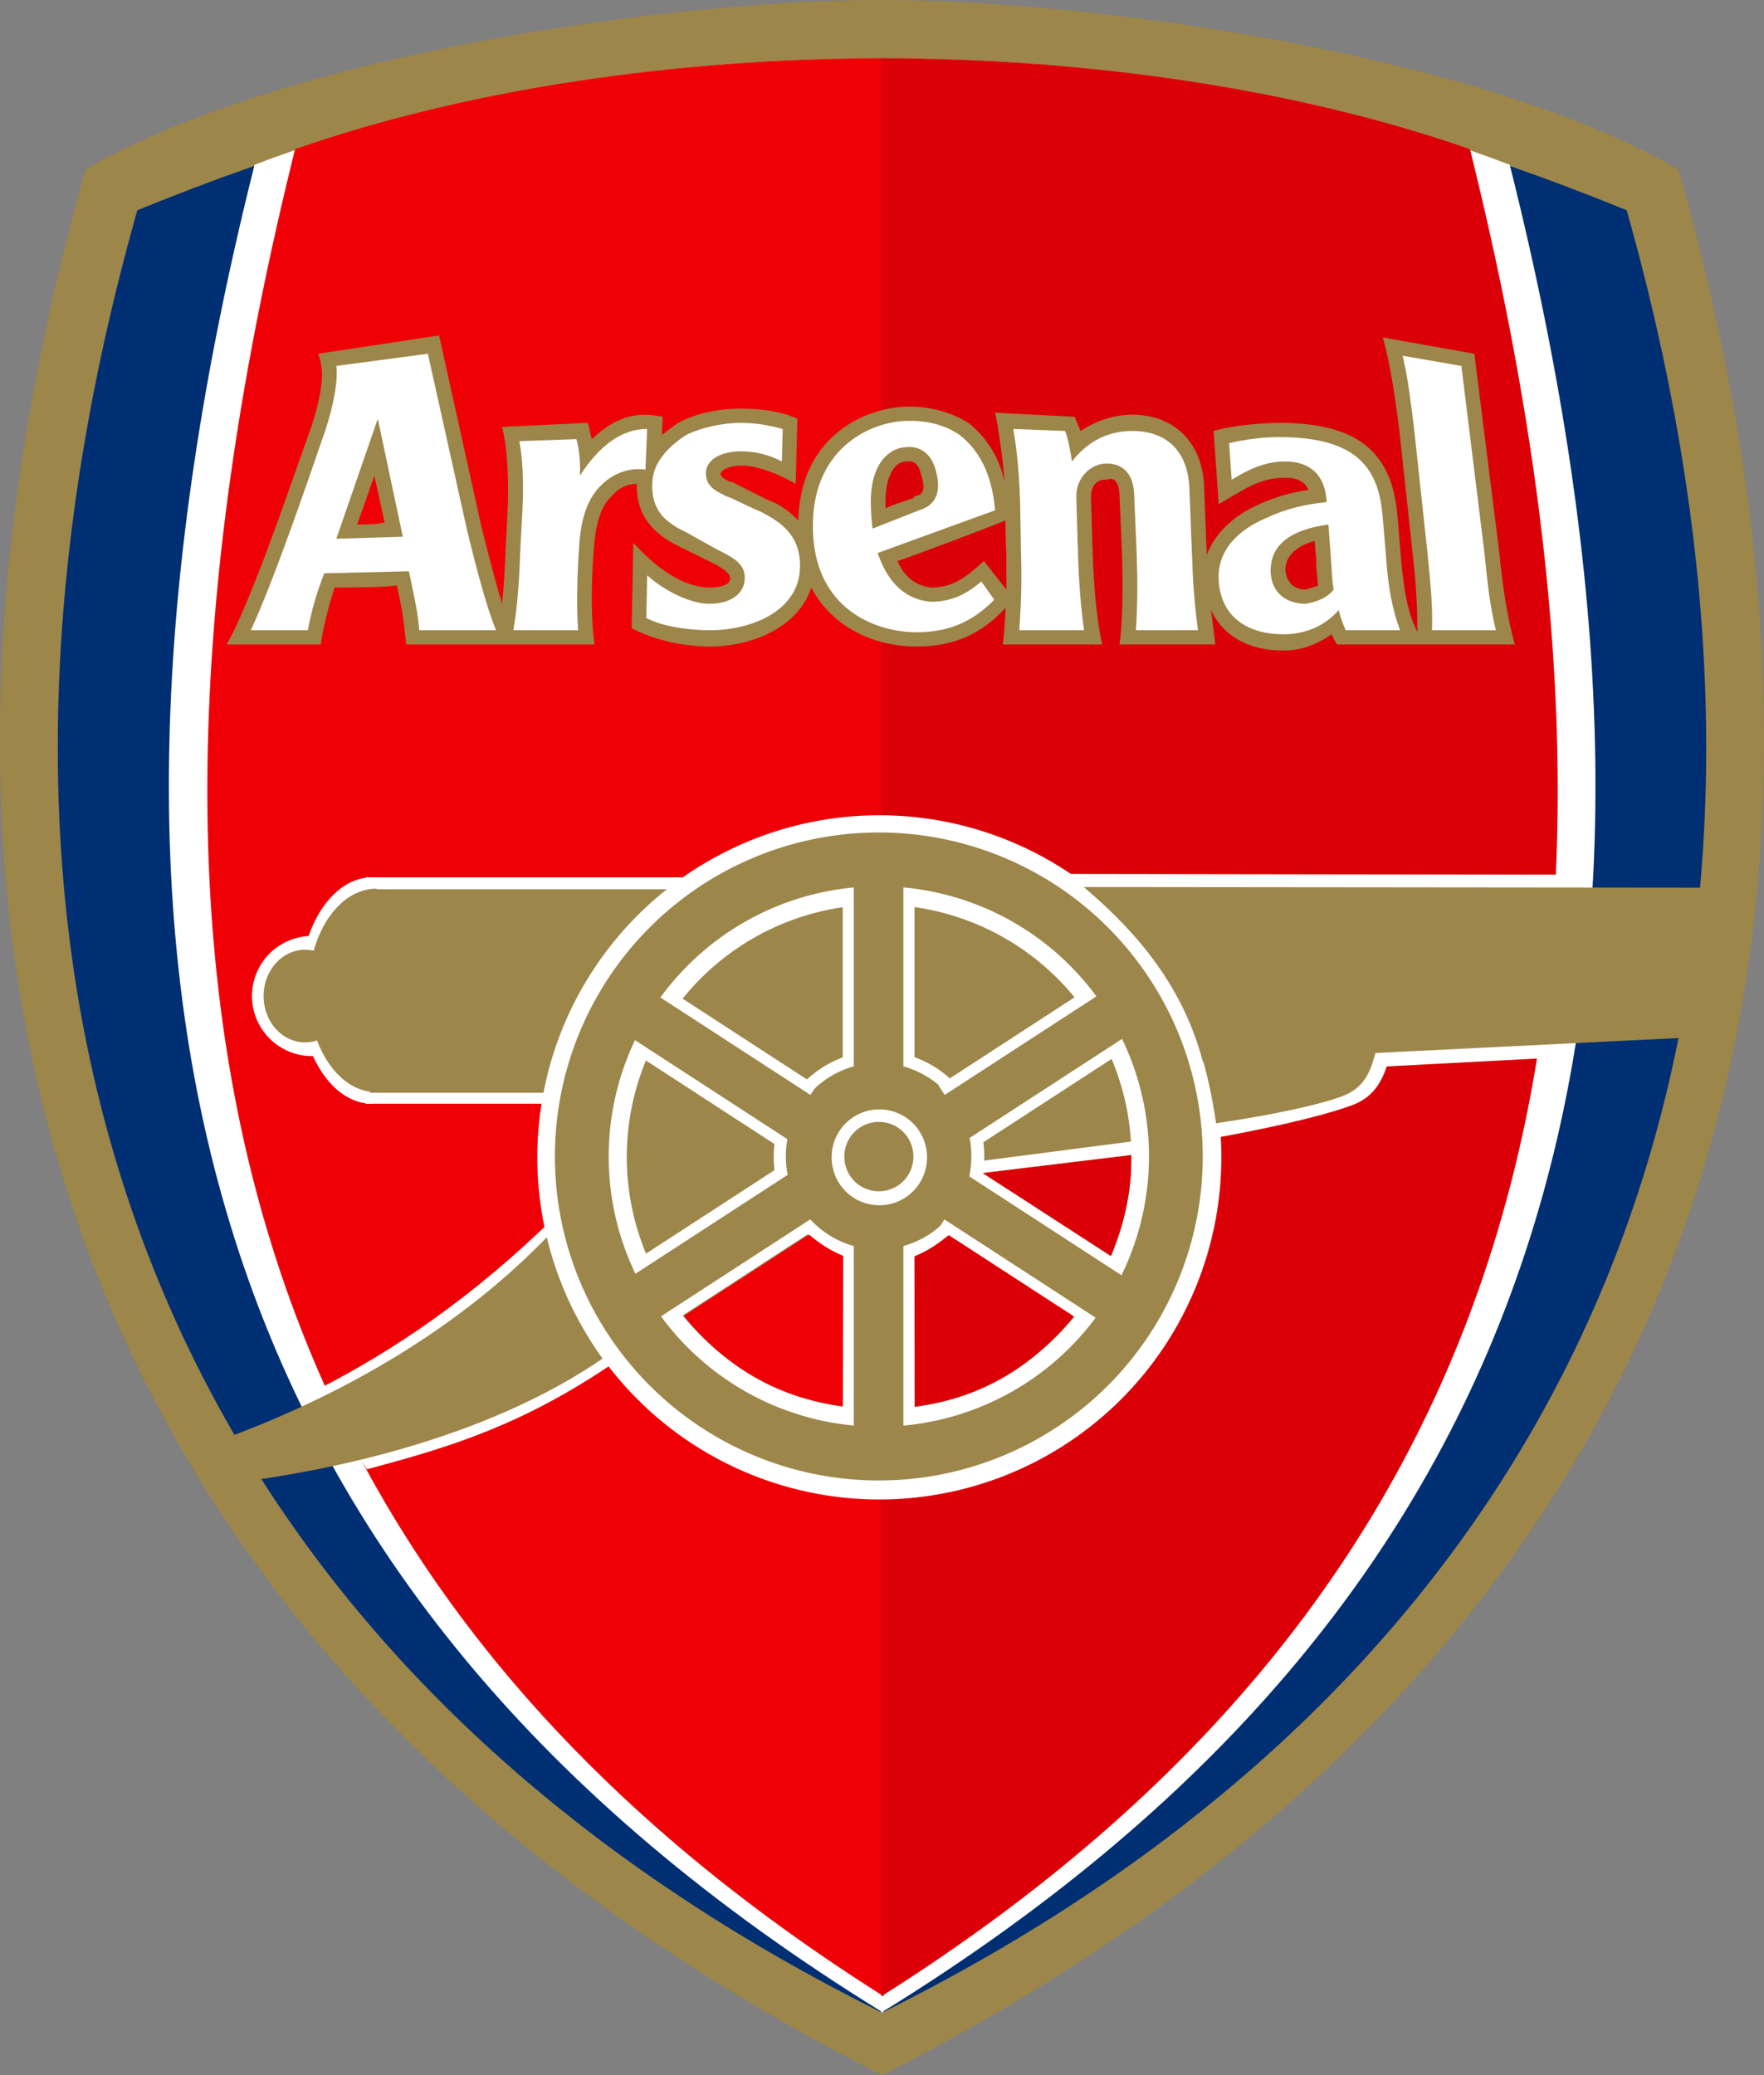 <svg version="1.0" id="svg8661" height="866.656" width="736.949" xmlns="http://www.w3.org/2000/svg">
  <rect width="100%" height="100%" fill="#808080" stroke="none"/>
  <defs id="defs8663">
    
  </defs>
  
  <g transform="translate(-6.525,-99.034)" id="layer1">
    <g id="g2623">
      <path style="fill:#9d864a;fill-opacity:1;fill-rule:evenodd;stroke:#9d864a;stroke-width:1px;stroke-linecap:butt;stroke-linejoin:miter;stroke-opacity:1" d="M 375.014,99.534 C 287.176,99.534 125.223,122.24 42.67,170.19 C -65.936,554.983 81.798,816.707 375.014,965.19 C 668.23,816.707 815.932,553.686 707.326,170.19 C 624.773,122.24 462.852,99.534 375.014,99.534 z" id="path6134"></path>
      <path style="fill:#012f73;fill-opacity:1;fill-rule:evenodd;stroke:#012f73;stroke-width:1px;stroke-linecap:butt;stroke-linejoin:miter;stroke-opacity:1" d="M 375.014,124.284 C 288.683,124.284 191.553,135.306 64.295,187.222 C -30.446,523.11 79.465,792.343 375.014,939.097 C 670.562,792.343 780.442,523.11 685.701,187.222 C 558.443,135.306 461.345,124.284 375.014,124.284 z" id="path5154"></path>
      <path style="fill:#ffffff;fill-opacity:1;fill-rule:evenodd;stroke:#ffffff;stroke-width:1px;stroke-linecap:butt;stroke-linejoin:miter;stroke-opacity:1" d="M 374.582,123.989 C 288.689,123.989 196.477,136.673 113.301,168.208 C 26.999,512.13 90.624,763.246 375.082,938.801 L 374.582,123.989 z M 375.082,938.801 C 659.541,763.246 723.134,512.13 636.832,168.208 C 553.656,136.673 461.476,123.989 375.582,123.989 L 375.082,938.801 z" id="path4180"></path>
      <path id="path4174" d="M 375.08,123.881 C 288.749,123.881 201.31,136.92 130.206,161.726 C 40.836,522.135 112.613,765.593 375.218,931.926 L 375.08,123.881 z" style="fill:#ef0007;fill-opacity:1;fill-rule:evenodd;stroke:#ef0007;stroke-width:1px;stroke-linecap:butt;stroke-linejoin:miter;stroke-opacity:1"></path>
      <path style="fill:#db0007;fill-opacity:1;fill-rule:evenodd;stroke:#db0007;stroke-width:1px;stroke-linecap:butt;stroke-linejoin:miter;stroke-opacity:1" d="M 375.287,123.881 C 461.618,123.881 549.127,136.92 620.23,161.726 C 709.6,522.135 637.823,765.593 375.218,931.926 L 375.287,123.881 z" id="path4176"></path>
      <g id="g2571">
        <path style="fill:#ffffff;fill-opacity:1;fill-rule:evenodd;stroke:none;stroke-width:0.3;stroke-linecap:butt;stroke-linejoin:miter;stroke-miterlimit:4;stroke-dasharray:none;stroke-opacity:1" d="M 263.495,667.873 C 225.382,693.945 195.056,703.365 159.826,712.675 L 138.548,679.684 C 170.904,663.326 204.416,640.533 238.163,607.457 C 241.054,639.552 255.931,662.253 263.495,667.873 z" id="path4139"></path>
        <path id="path2197" d="M 258.274,666.447 C 222.157,691.283 171.756,708.523 114.063,717.025 L 102.336,699.145 C 151.684,680.655 199.381,653.042 236.379,614.342 C 241.978,639.135 250.515,655.604 258.274,666.447 z" style="fill:#9d864a;fill-opacity:1;fill-rule:evenodd;stroke:none;stroke-width:0.3;stroke-linecap:butt;stroke-linejoin:miter;stroke-miterlimit:4;stroke-dasharray:none;stroke-opacity:1"></path>
        <path transform="matrix(1.419,0,0,1.419,-9.439,-122.809)" d="M 120.804,449.505 A 17.682,17.682 0 1 1 85.44,449.505 A 17.682,17.682 0 1 1 120.804,449.505 z" id="path18808" style="fill:#ffffff;fill-opacity:1;stroke:none;stroke-width:0.4;stroke-miterlimit:4;stroke-dasharray:none;stroke-dashoffset:0;stroke-opacity:1"></path>
        <path style="fill:#ffffff;fill-opacity:1;fill-rule:evenodd;stroke:none;stroke-width:0.435;stroke-linecap:butt;stroke-linejoin:miter;stroke-miterlimit:4;stroke-dasharray:none;stroke-opacity:1" d="M 159.286,465.457 L 159.286,560.003 L 233.794,560.003 C 238.676,528.366 256.715,494.698 297.495,465.457 L 159.286,465.457" id="path15893"></path>
        <path style="fill:#ffffff;fill-opacity:1;stroke:none;stroke-width:0.4;stroke-miterlimit:4;stroke-dasharray:none;stroke-dashoffset:0;stroke-opacity:1" id="path15895" d="M 135.378,542.022 A 25.006,42.437 0 1 1 135.239,457.153" transform="matrix(1.206,0,0,1.114,-0.984,-43.796)"></path>
        <path style="fill:#9d864a;fill-opacity:1;stroke:none;stroke-width:0.4;stroke-miterlimit:4;stroke-dasharray:none;stroke-dashoffset:0;stroke-opacity:1" id="path18810" d="M 120.804,449.505 A 17.682,17.682 0 1 1 85.44,449.505 A 17.682,17.682 0 1 1 120.804,449.505 z" transform="matrix(0.98,0,0,1.094,32.919,23.291)"></path>
        <g transform="translate(1.285,13.087)" style="stroke:none;stroke-opacity:1" id="g15887">
          <path style="fill:#9d864a;fill-opacity:1;fill-rule:evenodd;stroke:none;stroke-width:0.4;stroke-linecap:butt;stroke-linejoin:miter;stroke-miterlimit:4;stroke-dasharray:none;stroke-opacity:1" d="M 160,457.362 L 160,542.362 L 233.967,542.362 C 239.813,514.119 254.177,484.054 290,457.362 L 160,457.362" id="path12001"></path>
          <path style="opacity:1;fill:#9d864a;fill-opacity:1;stroke:none;stroke-width:0.4;stroke-miterlimit:4;stroke-dasharray:none;stroke-dashoffset:0;stroke-opacity:1" id="path12974" d="M 135.378,542.022 A 25.006,42.437 0 1 1 135.239,457.153" transform="matrix(1.134,0,0,1.001,9.249,-0.469)"></path>
        </g>
        <g transform="translate(6.583,26.986)" id="g13017">
          <g id="g8065" transform="translate(-3.447,-13.136)">
            <path transform="matrix(1.323,0,0,1.323,-60.553,-178.739)" d="M 434,564.862 A 108,108 0 1 1 218,564.862 A 108,108 0 1 1 434,564.862 z" id="path7124" style="fill:#ffffff;fill-opacity:1;stroke:none;stroke-width:0.32;stroke-miterlimit:4;stroke-dasharray:none;stroke-dashoffset:0;stroke-opacity:1"></path>
            <path style="fill:#9d864a;fill-opacity:1;stroke:none;stroke-width:0.32;stroke-miterlimit:4;stroke-dasharray:none;stroke-dashoffset:0;stroke-opacity:1" id="path9064" d="M 434,564.862 A 108,108 0 1 1 218,564.862 A 108,108 0 1 1 434,564.862 z" transform="matrix(1.253,0,0,1.253,-37.948,-139.57)"></path>
            <path transform="matrix(1.045,0,0,1.045,29.868,-22.065)" d="M 434,564.862 A 108,108 0 1 1 218,564.862 A 108,108 0 1 1 434,564.862 z" id="path9066" style="fill:#ffffff;fill-opacity:1;stroke:none;stroke-width:0.32;stroke-miterlimit:4;stroke-dasharray:none;stroke-dashoffset:0;stroke-opacity:1"></path>
            <path style="fill:#9d864a;fill-opacity:1;stroke:none;stroke-width:0.32;stroke-miterlimit:4;stroke-dasharray:none;stroke-dashoffset:0;stroke-opacity:1" id="path9068" d="M 434,564.862 A 108,108 0 1 1 218,564.862 A 108,108 0 1 1 434,564.862 z" transform="matrix(0.976,0,0,0.976,52.474,17.104)"></path>
            <g transform="translate(-112.653,19.979)" id="g16873">
              <path style="opacity:1;fill:#ffffff;fill-opacity:1;stroke:none;stroke-width:0.423;stroke-miterlimit:4;stroke-dasharray:none;stroke-dashoffset:0;stroke-opacity:1" id="path12989" d="M 415.26,574.652 A 43.976,43.976 0 1 1 327.309,574.652 A 43.976,43.976 0 1 1 415.26,574.652 z" transform="translate(111.976,-26.295)"></path>
              <path d="M 415.26,574.652 A 43.976,43.976 0 1 1 327.309,574.652 A 43.976,43.976 0 1 1 415.26,574.652 z" id="path13960" style="opacity:1;fill:#9d864a;fill-opacity:1;stroke:none;stroke-width:0.423;stroke-miterlimit:4;stroke-dasharray:none;stroke-dashoffset:0;stroke-opacity:1" transform="matrix(0.881,0,0,0.881,155.995,41.834)"></path>
              <path transform="matrix(0.453,0,0,0.453,315.21,288.259)" style="opacity:1;fill:#ffffff;fill-opacity:1;stroke:none;stroke-width:0.423;stroke-miterlimit:4;stroke-dasharray:none;stroke-dashoffset:0;stroke-opacity:1" id="path13962" d="M 415.26,574.652 A 43.976,43.976 0 1 1 327.309,574.652 A 43.976,43.976 0 1 1 415.26,574.652 z"></path>
              <path d="M 415.26,574.652 A 43.976,43.976 0 1 1 327.309,574.652 A 43.976,43.976 0 1 1 415.26,574.652 z" id="path13964" style="opacity:1;fill:#9d864a;fill-opacity:1;stroke:none;stroke-width:0.423;stroke-miterlimit:4;stroke-dasharray:none;stroke-dashoffset:0;stroke-opacity:1" transform="matrix(0.328,0,0,0.328,361.424,359.786)"></path>
            </g>
            <g transform="translate(-1.553,-3.864)" id="g18945">
              <rect y="464.362" x="357" height="70" width="30" id="rect18819" style="fill:#ffffff;fill-opacity:1;stroke:none;stroke-width:0.423;stroke-miterlimit:4;stroke-dasharray:none;stroke-dashoffset:0;stroke-opacity:1"></rect>
              <rect style="fill:#9d864a;fill-opacity:1;stroke:none;stroke-width:0.423;stroke-miterlimit:4;stroke-dasharray:none;stroke-dashoffset:0;stroke-opacity:1" id="rect16879" width="20.723" height="88.947" x="361.639" y="454.362"></rect>
            </g>
            <g transform="translate(-1.553,-3.864)" id="g18911">
              <g id="g18831" transform="matrix(0.545,0.839,-0.839,0.545,645.257,-301.148)">
                <rect y="597.362" x="572" height="70" width="30" id="rect18833" style="fill:#ffffff;fill-opacity:1;stroke:none;stroke-width:0.423;stroke-miterlimit:4;stroke-dasharray:none;stroke-dashoffset:0;stroke-opacity:1"></rect>
                <rect style="fill:#9d864a;fill-opacity:1;stroke:none;stroke-width:0.423;stroke-miterlimit:4;stroke-dasharray:none;stroke-dashoffset:0;stroke-opacity:1" id="rect18835" width="20.723" height="88.947" x="576.639" y="587.362"></rect>
              </g>
              <g transform="matrix(-0.545,0.839,0.839,0.545,97.86,-301.148)" id="g18905">
                <rect style="fill:#ffffff;fill-opacity:1;stroke:none;stroke-width:0.423;stroke-miterlimit:4;stroke-dasharray:none;stroke-dashoffset:0;stroke-opacity:1" id="rect18907" width="30" height="70" x="572" y="597.362"></rect>
                <rect y="587.362" x="576.639" height="88.947" width="20.723" id="rect18909" style="fill:#9d864a;fill-opacity:1;stroke:none;stroke-width:0.423;stroke-miterlimit:4;stroke-dasharray:none;stroke-dashoffset:0;stroke-opacity:1"></rect>
              </g>
            </g>
            <g transform="matrix(1,0,0,-1,-1.67,1140.86)" id="g18919">
              <g transform="matrix(0.545,0.839,-0.839,0.545,645.257,-301.148)" id="g18921">
                <rect style="fill:#ffffff;fill-opacity:1;stroke:none;stroke-width:0.423;stroke-miterlimit:4;stroke-dasharray:none;stroke-dashoffset:0;stroke-opacity:1" id="rect18923" width="30" height="70" x="572" y="597.362"></rect>
                <rect y="587.362" x="576.639" height="88.947" width="20.723" id="rect18925" style="fill:#9d864a;fill-opacity:1;stroke:none;stroke-width:0.423;stroke-miterlimit:4;stroke-dasharray:none;stroke-dashoffset:0;stroke-opacity:1"></rect>
              </g>
              <g id="g18927" transform="matrix(-0.545,0.839,0.839,0.545,97.86,-301.148)">
                <rect y="597.362" x="572" height="70" width="30" id="rect18929" style="fill:#ffffff;fill-opacity:1;stroke:none;stroke-width:0.423;stroke-miterlimit:4;stroke-dasharray:none;stroke-dashoffset:0;stroke-opacity:1"></rect>
                <rect style="fill:#9d864a;fill-opacity:1;stroke:none;stroke-width:0.423;stroke-miterlimit:4;stroke-dasharray:none;stroke-dashoffset:0;stroke-opacity:1" id="rect18931" width="20.723" height="88.947" x="576.639" y="587.362"></rect>
              </g>
            </g>
            <g transform="translate(-1.553,144.136)" id="g18949">
              <rect style="fill:#ffffff;fill-opacity:1;stroke:none;stroke-width:0.423;stroke-miterlimit:4;stroke-dasharray:none;stroke-dashoffset:0;stroke-opacity:1" id="rect18951" width="30" height="70" x="357" y="464.362"></rect>
              <rect y="454.362" x="361.639" height="88.947" width="20.723" id="rect18953" style="fill:#9d864a;fill-opacity:1;stroke:none;stroke-width:0.423;stroke-miterlimit:4;stroke-dasharray:none;stroke-dashoffset:0;stroke-opacity:1"></rect>
            </g>
          </g>
          <path style="fill:#ef0007;fill-opacity:1;fill-rule:evenodd;stroke:#ef0007;stroke-width:0.4;stroke-linecap:butt;stroke-linejoin:miter;stroke-miterlimit:4;stroke-dasharray:none;stroke-opacity:1" d="M 337.871,587.93 C 341.954,591.267 346.339,594.403 351.984,596.698 L 351.836,659.162 C 323.534,655.528 302.12,641.579 285.9,621.698 L 337.921,587.93" id="path9069"></path>
          <path id="path11978" d="M 396.313,588.13 C 392.231,591.467 387.845,594.603 382.2,596.898 L 382.348,659.362 C 410.651,655.728 432.064,641.779 448.284,621.898 L 396.264,588.13" style="fill:#db0007;fill-opacity:1;fill-rule:evenodd;stroke:#db0007;stroke-width:0.4;stroke-linecap:butt;stroke-linejoin:miter;stroke-miterlimit:4;stroke-dasharray:none;stroke-opacity:1"></path>
        </g>
        <g transform="translate(0.905,10.663)" id="g6099">
          <path style="fill:#db0007;fill-opacity:1;fill-rule:evenodd;stroke:none;stroke-width:0.4;stroke-linecap:butt;stroke-linejoin:miter;stroke-miterlimit:4;stroke-dasharray:none;stroke-opacity:1" d="M 416.243,578.295 L 478.171,570.754 C 478.671,586.256 474.962,599.955 469.689,612.984 L 416.088,578.295" id="path2215"></path>
          <path style="fill:#ffffff;fill-opacity:1;fill-rule:evenodd;stroke:#ffffff;stroke-width:0.4;stroke-linecap:butt;stroke-linejoin:miter;stroke-miterlimit:4;stroke-dasharray:none;stroke-opacity:1" d="M 416.329,578.034 C 416.564,576.999 416.503,576.184 416.869,573.296 L 478,565.362 C 478.299,568.211 478.08,569.224 478.066,570.574 L 416.329,578.034 z" id="path4159"></path>
        </g>
        <g transform="translate(2.905,0.663)" id="g6119">
          <path id="path6119" d="M 504.798,536.489 L 585.082,536.489 C 582.51,545.98 580.094,555.623 568.595,559.929 C 550.189,566.821 511.943,573.509 511.943,573.509 C 511.237,563.013 508.837,548.871 504.798,536.489 z" style="fill:#ffffff;fill-rule:evenodd;stroke:none;stroke-width:0.437;stroke-linecap:butt;stroke-linejoin:miter;stroke-miterlimit:4;stroke-dasharray:none;stroke-opacity:1"></path>
          <path id="path4177" d="M 448.932,463.384 L 658.544,463.7 L 651.155,540.197 L 508.001,547.711 C 500.268,513.485 474.258,480.764 448.932,463.384 z" style="fill:#ffffff;fill-opacity:1;fill-rule:evenodd;stroke:none;stroke-width:0.389;stroke-linecap:butt;stroke-linejoin:miter;stroke-miterlimit:4;stroke-dasharray:none;stroke-opacity:1"></path>
          <path style="fill:#9d864a;fill-opacity:1;fill-rule:evenodd;stroke:none;stroke-width:0.4;stroke-linecap:butt;stroke-linejoin:miter;stroke-miterlimit:4;stroke-dasharray:none;stroke-opacity:1" d="M 456.357,468.852 L 724,469.114 L 713.738,531.471 L 506.119,541.733 C 497.901,510.664 479.175,488.102 456.357,468.852 z" id="path3206"></path>
          <path style="fill:#9d864a;fill-opacity:1;fill-rule:evenodd;stroke:none;stroke-width:0.4;stroke-linecap:butt;stroke-linejoin:miter;stroke-miterlimit:4;stroke-dasharray:none;stroke-opacity:1" d="M 504.78,536.471 L 578.738,536.471 C 576.321,544.946 574.541,552.626 563.738,556.471 C 546.445,562.625 511.655,567.512 511.655,567.512 C 510.182,557.37 508.099,547.075 504.78,536.471 z" id="path4179"></path>
        </g>
      </g>
      <g id="g2298">
        <path id="path8269" d="M 426.583,352.918 C 426.583,356.315 425.869,365.651 425.509,368.201 L 466.994,368.201 C 464.467,357.164 463.382,341.877 463.022,329.99 C 463.022,330.84 462.299,306.214 462.299,306.214 C 462.299,304.515 463.022,301.97 464.098,301.118 C 465.54,299.423 466.991,299.423 468.793,299.423 C 470.594,298.576 473.838,298.576 474.207,305.367 L 475.28,330.843 C 475.646,342.726 475.646,358.865 474.207,368.204 L 514.237,368.204 C 513.881,364.81 512.795,356.321 512.439,353.77 C 517.49,364.807 528.306,370.749 542.738,370.749 C 551.396,370.749 557.892,367.355 562.935,363.955 C 562.935,364.807 565.102,368.201 565.102,368.201 L 639.407,368.201 C 636.16,357.164 633.996,341.877 632.911,329.99 L 622.454,246.774 L 584.214,239.98 C 587.466,251.02 589.625,267.153 591.067,278.194 L 596.838,331.689 C 597.923,341.031 598.645,351.219 598.645,362.26 L 598.645,363.106 L 597.203,359.715 C 594.316,352.918 592.874,344.422 591.792,331.689 L 590.35,314.703 C 588.183,287.53 573.397,275.646 540.927,275.646 C 535.513,275.646 521.816,276.495 513.518,279.043 L 515.676,309.608 L 524.334,304.509 C 531.553,300.269 536.967,298.57 543.452,298.57 C 548.506,298.57 551.75,300.269 553.195,303.663 C 547.064,304.509 540.211,306.208 532.629,309.608 C 521.088,314.703 513.878,322.344 510.631,330.837 C 510.631,330.837 510.631,330.837 510.631,329.987 L 509.549,301.964 C 508.823,284.133 497.281,272.246 479.606,272.246 C 471.677,272.246 464.461,274.794 457.967,279.043 C 457.608,278.194 457.242,277.345 456.882,276.495 L 455.44,273.098 L 422.254,271.4 C 423.696,277.347 425.866,294.327 426.223,300.275 C 424.424,291.782 419.736,282.437 411.072,275.646 C 404.216,271.4 395.561,268.852 386.549,268.852 C 374.285,268.852 361.661,273.947 353.363,282.434 C 344.705,290.927 340.379,302.811 340.011,316.402 C 336.77,313.008 332.444,309.608 327.395,307.909 L 312.244,300.272 L 311.522,300.272 C 307.915,298.573 307.55,297.724 307.55,296.875 C 307.915,295.176 311.522,293.478 316.213,293.478 C 322.698,293.478 331.715,296.875 338.934,301.118 L 339.651,273.947 C 334.24,271.4 326.67,269.701 315.848,269.701 C 310.077,269.701 299.252,270.553 289.877,275.649 C 287.353,277.347 285.183,279.046 283.024,280.747 L 283.384,273.101 C 274.726,271.403 265.349,271.403 253.807,282.44 C 253.438,281.591 252.725,277.347 252.008,275.649 L 216.295,277.347 C 218.819,287.533 219.182,301.97 218.453,314.706 L 217.737,328.295 L 217.737,329.99 C 217.377,336.787 217.011,344.425 216.295,351.219 C 213.408,341.877 210.167,329.141 207.637,318.956 L 189.959,239.133 L 139.462,246.774 C 139.822,247.626 140.545,250.174 140.904,252.719 C 141.264,256.116 141.264,262.907 136.576,277.347 C 128.277,300.275 116.739,335.089 105.557,359.718 C 104.115,363.109 101.222,368.204 101.222,368.204 L 140.545,368.204 C 141.264,362.262 143.791,352.071 146.316,344.428 C 151.727,344.428 165.793,344.428 172.283,343.582 C 173.725,349.526 175.17,357.167 175.536,362.265 L 176.252,368.207 L 254.895,368.207 C 253.084,355.474 253.81,338.492 254.526,329.147 C 255.252,318.109 257.413,310.466 262.105,306.22 C 265.708,301.976 269.678,301.124 272.565,301.124 C 272.205,316.411 281.945,323.202 290.6,327.448 L 306.108,335.095 C 311.522,338.492 311.522,339.338 311.522,341.04 C 311.162,343.584 306.833,344.431 302.864,344.431 C 294.569,344.431 283.387,339.338 271.12,325.75 L 270.4,361.419 C 280.14,366.512 292.398,369.06 303.221,369.06 C 321.256,369.06 340.379,360.57 345.425,344.431 C 354.448,361.419 372.124,369.06 389.436,369.06 C 404.947,369.051 416.486,363.952 426.583,352.918 z M 155.693,318.101 C 157.86,312.156 159.662,307.063 162.912,297.724 C 165.073,307.063 166.158,313.008 167.241,317.254 C 162.912,318.101 160.747,318.101 155.693,318.101 z M 376.452,308.759 C 376.452,296.875 380.781,291.779 385.11,291.779 C 386.552,291.779 389.796,290.927 391.238,296.875 C 391.963,299.42 392.323,301.115 392.323,301.967 C 392.323,305.364 390.521,306.211 388.351,306.211 L 388.351,307.063 C 388.351,307.063 382.223,308.759 376.452,311.306 C 376.452,310.46 376.452,309.608 376.452,308.759 z M 417.571,333.387 C 409.999,340.184 404.587,344.422 395.564,344.422 C 388.351,343.576 384.022,339.329 381.498,333.387 C 389.074,330.84 418.294,319.802 426.58,316.402 C 426.58,323.196 426.949,330.84 426.949,330.84 C 426.949,335.935 426.949,341.031 426.949,345.274 L 417.571,333.387 z M 552.112,345.271 C 545.265,345.271 543.817,340.182 543.455,336.784 C 543.814,333.387 544.897,328.292 555.722,324.895 C 556.082,329.138 556.447,332.538 556.447,332.538 L 556.447,335.932 C 556.804,338.483 556.804,341.031 557.164,343.576 C 555.725,344.422 553.923,344.422 552.112,345.271" style="fill:#9d864a;fill-opacity:1"></path>
        <path id="path8271" d="M 333.526,278.194 C 329.914,277.345 324.503,275.646 315.851,275.646 C 308.995,275.646 299.98,277.345 293.127,280.745 C 285.189,285.837 279.418,292.628 279.058,300.275 C 278.332,312.159 284.469,317.257 293.487,321.501 C 299.623,324.895 305.391,328.295 308.995,329.99 C 313.689,332.538 318.018,335.089 317.649,341.031 C 317.296,346.973 311.882,351.219 302.867,351.219 C 295.285,351.219 284.472,346.12 276.89,339.332 L 276.531,357.164 C 283.027,360.561 293.487,362.262 303.224,362.262 C 319.817,362.262 340.382,354.619 340.742,335.935 C 341.099,321.501 331.002,316.405 324.871,313.011 C 318.735,310.463 312.607,307.066 309.72,306.214 C 306.833,304.515 301.062,302.817 301.425,296.028 C 302.141,290.084 308.995,287.533 316.219,287.533 C 322.347,287.533 328.475,289.231 333.169,291.782" style="fill:#ffffff"></path>
        <path id="path8273" d="M 185.276,246.771 L 147.035,251.869 C 147.761,256.965 146.319,267.153 142.349,279.043 C 134.411,301.964 121.427,340.182 111.328,362.26 L 135.134,362.26 C 136.576,354.616 138.38,347.822 141.987,338.483 L 177.335,337.631 C 178.776,344.422 181.304,355.465 181.663,362.26 L 213.765,362.26 C 209.795,352.918 204.75,333.387 201.5,319.802 L 185.276,246.771 z M 147.035,324.042 L 164.354,273.947 L 174.81,323.196" style="fill:#ffffff"></path>
        <path id="path8275" d="M 276.89,278.194 L 276.174,295.176 C 270.403,294.327 263.19,296.025 257.413,301.967 C 252.368,307.066 249.118,314.703 248.399,328.295 C 247.673,339.332 247.316,352.071 248.039,362.262 L 220.98,362.262 C 222.782,352.071 223.508,340.187 223.867,329.144 L 224.593,315.562 C 225.309,304.518 225.309,293.484 223.511,283.292 L 247.316,282.443 C 248.399,285.84 249.115,291.788 248.758,297.733 C 259.221,281.588 269.321,278.194 276.89,278.194" style="fill:#ffffff"></path>
        <path id="path8277" d="M 617.046,251.869 L 592.515,247.623 C 595.042,258.664 595.767,266.301 597.209,277.345 L 602.98,330.84 C 604.065,341.877 605.139,352.068 604.779,362.26 L 631.472,362.26 C 628.953,352.068 627.868,341.877 626.786,330.84" style="fill:#ffffff"></path>
        <path id="path8279" d="M 507.027,362.26 C 505.585,352.068 504.866,341.877 504.5,330.84 L 503.424,302.814 C 502.701,287.53 494.044,279.043 479.612,279.043 C 471.683,279.043 462.302,281.585 454.361,291.779 C 454.001,289.228 452.919,282.434 451.474,279.043 L 429.835,278.194 C 431.634,288.382 432.36,298.573 432.722,309.608 L 433.079,330.837 C 433.439,341.874 433.079,352.065 432.363,362.257 L 459.415,362.257 C 457.973,352.065 457.248,341.874 456.888,330.837 L 456.172,307.06 C 455.812,298.57 462.302,292.622 468.796,292.622 C 476.365,292.622 479.978,297.721 480.337,305.359 L 481.42,330.834 C 481.779,341.871 481.779,352.062 481.06,362.254" style="fill:#ffffff"></path>
        <path id="path8281" d="M 591.435,362.26 C 588.183,353.767 586.384,343.576 585.658,332.538 L 584.216,315.556 C 582.774,295.176 574.12,281.585 540.93,281.585 C 535.162,281.585 526.861,282.434 520.008,284.133 L 521.09,299.42 C 527.947,295.176 534.8,291.779 543.455,291.779 C 552.478,291.779 560.048,296.023 560.776,308.759 C 552.112,309.608 544.18,311.306 535.159,315.556 C 525.06,319.799 514.603,328.292 515.679,341.877 C 516.762,357.164 528.303,363.952 542.738,363.952 C 553.92,363.952 561.49,358.86 565.819,353.767 C 566.544,357.161 567.626,359.715 568.706,362.26 L 591.435,362.26 L 591.435,362.26 z M 552.112,351.219 C 544.183,351.219 537.684,346.973 537.327,337.634 C 537.327,328.295 543.098,320.651 561.49,318.103 L 562.575,332.541 C 562.932,337.637 562.932,341.034 563.657,345.274 C 561.136,348.671 556.807,350.37 552.112,351.219" style="fill:#ffffff"></path>
        <path id="path8283" d="M 407.474,280.742 C 401.338,276.495 394.125,274.794 386.552,274.794 C 368.874,274.794 345.428,287.527 346.153,319.799 C 346.51,352.915 371.761,363.106 389.439,363.106 C 404.95,363.106 414.327,357.161 421.903,349.521 L 416.489,341.877 C 412.52,345.271 406.032,350.37 395.567,350.37 C 384.385,349.521 377.175,341.877 373.203,329.99 L 422.26,312.159 C 420.815,296.025 415.044,286.684 407.474,280.742 z M 390.521,312.159 L 371.044,319.802 C 370.679,316.405 370.319,313.008 370.319,308.762 C 370.319,289.231 381.144,285.837 384.745,285.837 C 390.524,284.988 395.57,288.385 397.377,295.179 C 399.536,302.814 398.817,309.608 390.521,312.159" style="fill:#ffffff"></path>
      </g>
    </g>
  </g>
</svg>
